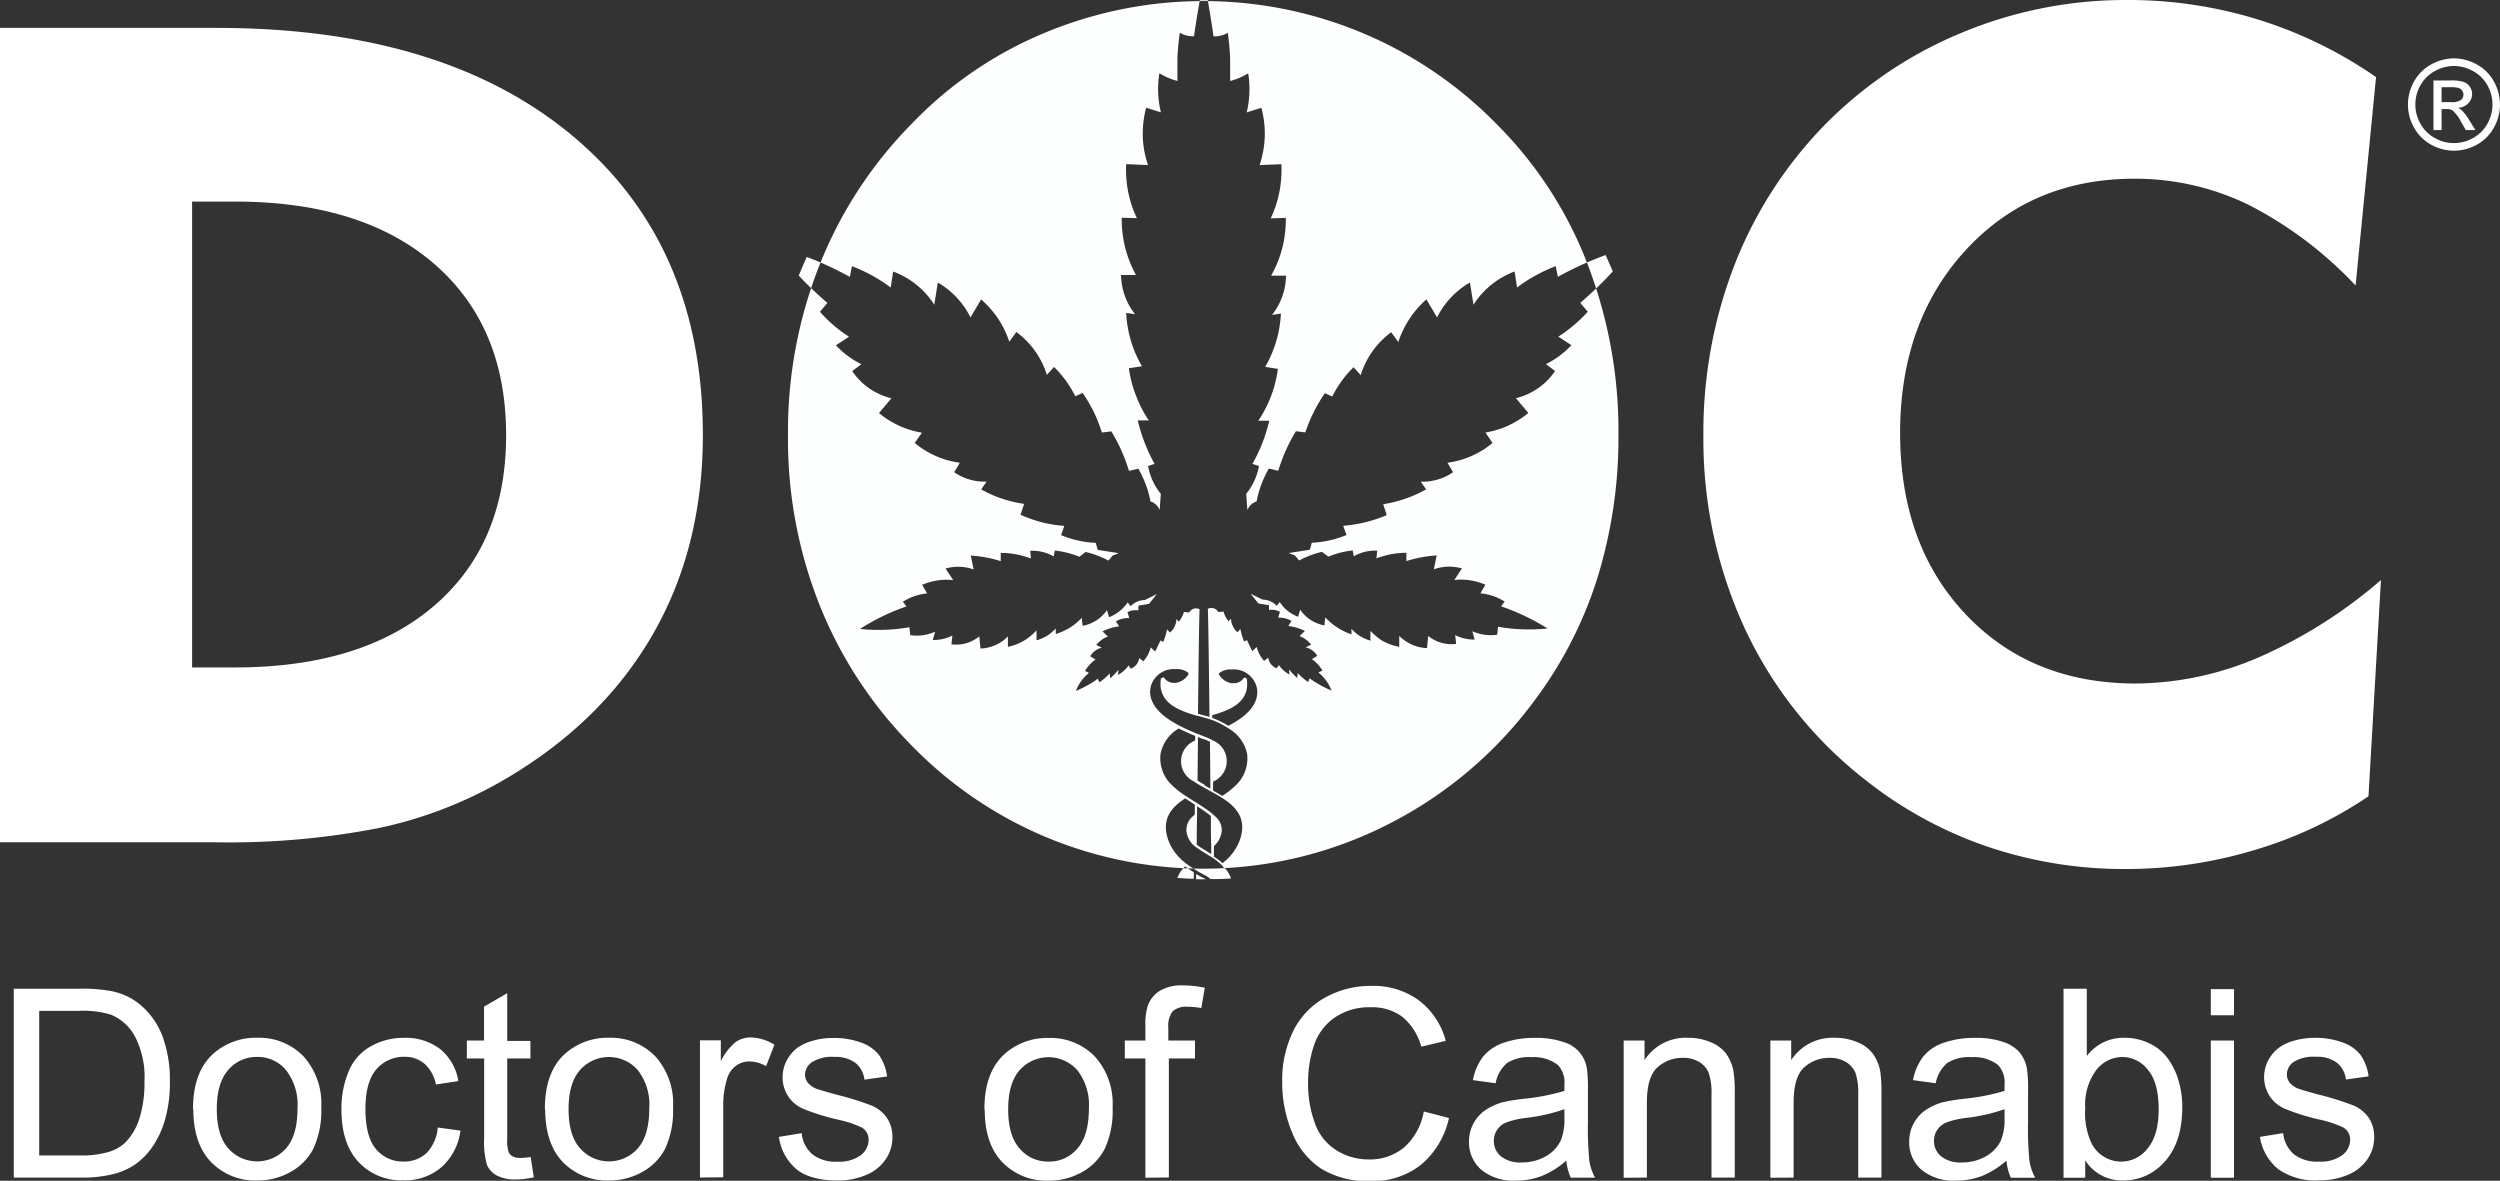 <svg xmlns="http://www.w3.org/2000/svg" viewBox="0 0 382.62 180.71"><rect x="0" y="0" width="382.62" height="180.71" fill="#333333" stroke="none"/><defs><style>.cls-1{fill:#fff;}.cls-1,.cls-2{fill-rule:evenodd;}.cls-2{fill:#fdfefe;}</style></defs><g id="Layer_2" data-name="Layer 2"><g id="Layer_1-2" data-name="Layer 1"><path class="cls-1" d="M2.11,180.23V151.32h10a24,24,0,0,1,5.15.41,9.86,9.86,0,0,1,4.24,2.07,11.73,11.73,0,0,1,3.42,4.94A19.35,19.35,0,0,1,26,165.62a20.23,20.23,0,0,1-.77,5.83,14.08,14.08,0,0,1-2,4.21,10.56,10.56,0,0,1-2.64,2.62,10.66,10.66,0,0,1-3.45,1.46,19.69,19.69,0,0,1-4.65.49ZM6,176.84h6.16a14.7,14.7,0,0,0,4.48-.54,6.33,6.33,0,0,0,2.6-1.5,9.28,9.28,0,0,0,2.11-3.66,18.18,18.18,0,0,0,.76-5.58,13.55,13.55,0,0,0-1.49-7A7.44,7.44,0,0,0,17,155.3a14.81,14.81,0,0,0-5-.59H6v22.13Zm23.54-7.09q0-5.81,3.24-8.6a9.75,9.75,0,0,1,6.59-2.32,9.43,9.43,0,0,1,7.06,2.82,10.76,10.76,0,0,1,2.74,7.8,13.9,13.9,0,0,1-1.21,6.35,8.57,8.57,0,0,1-3.54,3.59,10.19,10.19,0,0,1-5,1.28,9.41,9.41,0,0,1-7.11-2.81q-2.72-2.82-2.72-8.11Zm3.64,0c0,2.67.58,4.68,1.75,6a5.9,5.9,0,0,0,8.85,0q1.76-2,1.75-6.12a8.6,8.6,0,0,0-1.77-5.87,5.61,5.61,0,0,0-4.39-2,5.67,5.67,0,0,0-4.44,2c-1.17,1.33-1.75,3.32-1.75,6ZM67,172.56l3.47.48a9,9,0,0,1-2.92,5.61,8.56,8.56,0,0,1-5.78,2,9,9,0,0,1-6.9-2.81c-1.74-1.87-2.61-4.54-2.61-8a14.56,14.56,0,0,1,1.13-5.93,7.73,7.73,0,0,1,3.41-3.8,10.1,10.1,0,0,1,5-1.27,8.66,8.66,0,0,1,5.57,1.72,7.92,7.92,0,0,1,2.78,4.9l-3.43.52a5.72,5.72,0,0,0-1.75-3.17,4.54,4.54,0,0,0-3-1.07,5.55,5.55,0,0,0-4.37,1.92c-1.12,1.29-1.67,3.31-1.67,6.08s.53,4.85,1.61,6.12a5.29,5.29,0,0,0,4.22,1.91,5,5,0,0,0,3.49-1.27A6.29,6.29,0,0,0,67,172.56Zm14.21,4.5.49,3.13a13.2,13.2,0,0,1-2.68.32,6,6,0,0,1-3-.61,3.4,3.4,0,0,1-1.49-1.61,12.82,12.82,0,0,1-.43-4.2V162H71.45v-2.75h2.63v-5.18L77.63,152v7.31h3.55V162H77.63v12.27a6,6,0,0,0,.19,2,1.43,1.43,0,0,0,.6.69,2.39,2.39,0,0,0,1.21.26,11.85,11.85,0,0,0,1.55-.14Zm2.18-7.31c0-3.87,1.07-6.74,3.23-8.6a9.75,9.75,0,0,1,6.59-2.32,9.43,9.43,0,0,1,7.06,2.82,10.76,10.76,0,0,1,2.74,7.8,13.9,13.9,0,0,1-1.21,6.35,8.57,8.57,0,0,1-3.54,3.59,10.19,10.19,0,0,1-5,1.28,9.41,9.41,0,0,1-7.11-2.81q-2.71-2.82-2.71-8.11Zm3.63,0c0,2.67.58,4.68,1.76,6a5.89,5.89,0,0,0,8.84,0q1.75-2,1.75-6.12a8.6,8.6,0,0,0-1.77-5.87,5.89,5.89,0,0,0-8.82,0c-1.18,1.33-1.76,3.32-1.76,6Zm20.11,10.47v-21h3.19v3.21a8.66,8.66,0,0,1,2.26-2.94,3.94,3.94,0,0,1,2.28-.71,7,7,0,0,1,3.66,1.12l-1.27,3.28a5.16,5.16,0,0,0-2.58-.73,3.39,3.39,0,0,0-2.08.7,3.8,3.8,0,0,0-1.31,1.94,13.63,13.63,0,0,0-.59,4.14v10.95ZM119.18,174l3.51-.57a4.89,4.89,0,0,0,1.65,3.24,5.74,5.74,0,0,0,3.78,1.12,5.61,5.61,0,0,0,3.64-1,3,3,0,0,0,1.18-2.34,2.14,2.14,0,0,0-1.06-1.89,16.44,16.44,0,0,0-3.63-1.2,33.7,33.7,0,0,1-5.41-1.7,5.17,5.17,0,0,1-3.06-4.79,5.46,5.46,0,0,1,.64-2.59,5.91,5.91,0,0,1,1.74-2,7.58,7.58,0,0,1,2.26-1,10.78,10.78,0,0,1,3.06-.42,11.93,11.93,0,0,1,4.32.71,5.86,5.86,0,0,1,2.75,1.93,7.49,7.49,0,0,1,1.22,3.25l-3.47.49a3.86,3.86,0,0,0-1.37-2.56,5,5,0,0,0-3.19-.92,5.74,5.74,0,0,0-3.48.81,2.35,2.35,0,0,0-1.05,1.89,2,2,0,0,0,.43,1.25,3.21,3.21,0,0,0,1.36.94c.36.13,1.4.44,3.13.91a43.7,43.7,0,0,1,5.25,1.64,5.25,5.25,0,0,1,2.34,1.86,5.14,5.14,0,0,1,.86,3,5.92,5.92,0,0,1-1,3.33,6.74,6.74,0,0,1-3,2.43,10.92,10.92,0,0,1-4.42.85c-2.72,0-4.8-.56-6.22-1.69a7.83,7.83,0,0,1-2.73-5Zm31.48-4.22q0-5.81,3.24-8.6a9.74,9.74,0,0,1,6.59-2.32,9.43,9.43,0,0,1,7.06,2.82,10.76,10.76,0,0,1,2.73,7.8,13.77,13.77,0,0,1-1.21,6.35,8.49,8.49,0,0,1-3.53,3.59,10.19,10.19,0,0,1-5,1.28,9.42,9.42,0,0,1-7.12-2.81q-2.72-2.82-2.71-8.11Zm3.64,0c0,2.67.58,4.68,1.75,6a5.67,5.67,0,0,0,4.44,2,5.59,5.59,0,0,0,4.4-2c1.18-1.34,1.76-3.38,1.76-6.12a8.6,8.6,0,0,0-1.77-5.87,5.9,5.9,0,0,0-8.83,0c-1.17,1.33-1.75,3.32-1.75,6Zm21,10.47V162h-3.15v-2.75h3.15v-2.22a9.75,9.75,0,0,1,.37-3.13,4.52,4.52,0,0,1,1.79-2.23,6.49,6.49,0,0,1,3.61-.86,17.21,17.21,0,0,1,3.32.36l-.53,3.11a12.19,12.19,0,0,0-2.1-.2,3.11,3.11,0,0,0-2.28.69,3.68,3.68,0,0,0-.67,2.56v1.92h4.08V162h-4v18.21Zm42.62-10.14,3.84,1a12.86,12.86,0,0,1-4.32,7.19,12,12,0,0,1-7.63,2.47,13.74,13.74,0,0,1-7.6-1.9,11.84,11.84,0,0,1-4.44-5.51,19.62,19.62,0,0,1-1.53-7.74,17,17,0,0,1,1.72-7.88,11.81,11.81,0,0,1,4.91-5.1,14.23,14.23,0,0,1,7-1.75,11.8,11.8,0,0,1,7.28,2.21,11.39,11.39,0,0,1,4.12,6.2l-3.75.89a9,9,0,0,0-2.92-4.59,7.73,7.73,0,0,0-4.8-1.44,9.35,9.35,0,0,0-5.56,1.6A8.37,8.37,0,0,0,201.1,160a17.35,17.35,0,0,0-.9,5.55,17.54,17.54,0,0,0,1.07,6.43,8,8,0,0,0,3.33,4.11,9.25,9.25,0,0,0,4.89,1.36,8.19,8.19,0,0,0,5.42-1.85,9.49,9.49,0,0,0,3-5.5Zm21.81,7.51a13.3,13.3,0,0,1-3.81,2.38,11,11,0,0,1-3.92.69,7.65,7.65,0,0,1-5.31-1.68,5.52,5.52,0,0,1-1.86-4.29,5.78,5.78,0,0,1,2.54-4.84,8.94,8.94,0,0,1,2.56-1.17,28.38,28.38,0,0,1,3.16-.53,32.76,32.76,0,0,0,6.34-1.22c0-.48,0-.79,0-.92a3.93,3.93,0,0,0-1-3.05,6,6,0,0,0-4.05-1.19,6.24,6.24,0,0,0-3.71.88,5.32,5.32,0,0,0-1.77,3.11l-3.47-.48a8.51,8.51,0,0,1,1.56-3.61,7,7,0,0,1,3.15-2.11,14.08,14.08,0,0,1,4.76-.74,12.77,12.77,0,0,1,4.38.63,5,5,0,0,1,3.58,4,21.28,21.28,0,0,1,.17,3.26v4.72a53.25,53.25,0,0,0,.22,6.25,8.09,8.09,0,0,0,.87,2.53h-3.71a7.87,7.87,0,0,1-.69-2.63Zm-.28-7.87a26.11,26.11,0,0,1-5.82,1.33,13.78,13.78,0,0,0-3.11.71,3,3,0,0,0-1.89,2.82,3,3,0,0,0,1.07,2.35,4.65,4.65,0,0,0,3.15.95,7.35,7.35,0,0,0,3.66-.9,5.53,5.53,0,0,0,2.35-2.44,8.5,8.5,0,0,0,.57-3.53l0-1.29Zm9.05,10.5v-21h3.19v3a7.52,7.52,0,0,1,6.65-3.42,8.75,8.75,0,0,1,3.48.68,5.52,5.52,0,0,1,2.38,1.78,6.89,6.89,0,0,1,1.1,2.62,20.44,20.44,0,0,1,.2,3.45v12.87h-3.56V167.5a9.48,9.48,0,0,0-.41-3.25,3.41,3.41,0,0,0-1.46-1.71,4.64,4.64,0,0,0-2.47-.64,5.7,5.7,0,0,0-3.91,1.44c-1.09.95-1.64,2.78-1.64,5.45v11.44Zm22.45,0v-21h3.19v3a7.55,7.55,0,0,1,6.66-3.42,8.82,8.82,0,0,1,3.48.68,5.48,5.48,0,0,1,2.37,1.78,6.75,6.75,0,0,1,1.11,2.62,20.74,20.74,0,0,1,.19,3.45v12.87H284.4V167.5a9.74,9.74,0,0,0-.41-3.25,3.48,3.48,0,0,0-1.47-1.71,4.64,4.64,0,0,0-2.47-.64,5.67,5.67,0,0,0-3.9,1.44c-1.1.95-1.64,2.78-1.64,5.45v11.44Zm36.15-2.63a13.3,13.3,0,0,1-3.81,2.38,11,11,0,0,1-3.92.69,7.62,7.62,0,0,1-5.31-1.68,5.52,5.52,0,0,1-1.86-4.29,5.78,5.78,0,0,1,2.54-4.84,8.88,8.88,0,0,1,2.55-1.17,28.65,28.65,0,0,1,3.17-.53,32.62,32.62,0,0,0,6.33-1.22c0-.48,0-.79,0-.92a3.92,3.92,0,0,0-1-3.05,6,6,0,0,0-4.06-1.19,6.23,6.23,0,0,0-3.7.88,5.32,5.32,0,0,0-1.77,3.11l-3.48-.48a8.64,8.64,0,0,1,1.57-3.61,6.89,6.89,0,0,1,3.14-2.11,14.18,14.18,0,0,1,4.77-.74,12.67,12.67,0,0,1,4.37.63,5.69,5.69,0,0,1,2.47,1.59,5.58,5.58,0,0,1,1.11,2.42,19.71,19.71,0,0,1,.18,3.26v4.72a51,51,0,0,0,.22,6.25,8.09,8.09,0,0,0,.87,2.53h-3.72a8.11,8.11,0,0,1-.68-2.63Zm-.29-7.87a26.14,26.14,0,0,1-5.81,1.33,13.64,13.64,0,0,0-3.11.71,3.11,3.11,0,0,0-1.4,1.14,3,3,0,0,0-.5,1.68,3,3,0,0,0,1.08,2.35,4.65,4.65,0,0,0,3.15.95,7.32,7.32,0,0,0,3.65-.9,5.48,5.48,0,0,0,2.35-2.44,8.34,8.34,0,0,0,.57-3.53l0-1.29Zm12.33,10.5h-3.32V151.32h3.56v10.31a7,7,0,0,1,5.74-2.8,8.81,8.81,0,0,1,3.66.77,7.54,7.54,0,0,1,2.84,2.19,10.58,10.58,0,0,1,1.74,3.4,13.64,13.64,0,0,1,.63,4.24c0,3.58-.88,6.36-2.65,8.31a8.33,8.33,0,0,1-6.39,2.93,6.67,6.67,0,0,1-5.81-3.08v2.64Zm0-10.64a10.92,10.92,0,0,0,1,5.44,5.07,5.07,0,0,0,8.54.72c1.14-1.35,1.7-3.36,1.7-6s-.54-4.75-1.62-6a5,5,0,0,0-3.93-2,5.09,5.09,0,0,0-4,2,8.86,8.86,0,0,0-1.69,5.84Zm19.22-14.23v-4h3.55v4Zm0,24.87v-21h3.55v21Zm7.56-6.26,3.51-.57a4.93,4.93,0,0,0,1.65,3.24,5.76,5.76,0,0,0,3.78,1.12,5.59,5.59,0,0,0,3.64-1,3,3,0,0,0,1.19-2.34,2.15,2.15,0,0,0-1.07-1.89,16.44,16.44,0,0,0-3.63-1.2,33.15,33.15,0,0,1-5.4-1.7,5.22,5.22,0,0,1-2.29-2,5.32,5.32,0,0,1-.78-2.8,5.46,5.46,0,0,1,.64-2.59,5.83,5.83,0,0,1,1.75-2,7.39,7.39,0,0,1,2.25-1,10.83,10.83,0,0,1,3.06-.42,11.93,11.93,0,0,1,4.32.71,5.81,5.81,0,0,1,2.75,1.93,7.49,7.49,0,0,1,1.22,3.25l-3.47.49a3.82,3.82,0,0,0-1.37-2.56,4.93,4.93,0,0,0-3.19-.92,5.77,5.77,0,0,0-3.48.81,2.37,2.37,0,0,0-1,1.89,2,2,0,0,0,.43,1.25,3.21,3.21,0,0,0,1.36.94c.35.13,1.39.44,3.12.91a43.1,43.1,0,0,1,5.25,1.64,5.33,5.33,0,0,1,2.35,1.86,5.13,5.13,0,0,1,.85,3,5.85,5.85,0,0,1-1,3.33,6.76,6.76,0,0,1-3,2.43,11,11,0,0,1-4.43.85,9.87,9.87,0,0,1-6.22-1.69A7.88,7.88,0,0,1,345.88,174Z"/><path class="cls-1" d="M360.52,43.7a60,60,0,0,0-16.37-12.35,39.68,39.68,0,0,0-17.43-4q-15.8,0-25.85,10.91t-10.06,28q0,17.12,10,27.72t26,10.63a48.15,48.15,0,0,0,18.87-4A73.52,73.52,0,0,0,364.4,88.77l-1.91,33.1A62.66,62.66,0,0,1,345,130.11,68,68,0,0,1,325.26,133a65.12,65.12,0,0,1-21.1-3.43,62.71,62.71,0,0,1-18.6-10.15,63.17,63.17,0,0,1-18.46-23.1,69.12,69.12,0,0,1-6.4-29.69,71,71,0,0,1,4.73-26A63.92,63.92,0,0,1,279.19,19.2,63.15,63.15,0,0,1,300.26,5,65.17,65.17,0,0,1,325.43,0a67.29,67.29,0,0,1,20,2.94,66,66,0,0,1,18.22,8.86Z"/><path class="cls-1" d="M0,128.91V4.27H33.1q34.9,0,54.69,16.66t19.78,45.66c0,11.56-2.61,21.86-7.84,30.81s-12.85,16.34-22.94,22.15a64.6,64.6,0,0,1-18.72,7.16,119.34,119.34,0,0,1-25,2.2Zm29.4-26.76h6.54q19.5,0,30.52-9.45c7.34-6.31,11-15,11-26.11s-3.66-19.84-11-26.2-17.52-9.54-30.52-9.54H29.4Z"/><path class="cls-2" d="M120.6,66.59a69.38,69.38,0,0,1,4.78-25.91,64.76,64.76,0,0,1,14.05-21.63,60.16,60.16,0,0,1,20.4-14,63.13,63.13,0,0,1,48.7,0,62.65,62.65,0,0,1,20.69,14.11A61.19,61.19,0,0,1,243,40.5a71.18,71.18,0,0,1,4.7,26.09,72.69,72.69,0,0,1-3.26,22,62.57,62.57,0,0,1-9.74,18.83,63.47,63.47,0,0,1-22.39,18.81,62.34,62.34,0,0,1-52.38,1.82A62.18,62.18,0,0,1,139.43,114a64.69,64.69,0,0,1-14.05-21.54A68.8,68.8,0,0,1,120.6,66.59Zm64.93,42.85v.44l.4.15a12.9,12.9,0,0,1,2.07,1.06l.1-.06c2.74-1.45,4.16-3,4.32-4.85a3.34,3.34,0,0,0-.82-2.43,3.57,3.57,0,0,0-2.48-1.29,6.19,6.19,0,0,0-.63,0,2.73,2.73,0,0,0-1.84.52.25.25,0,0,0-.07.3,2.81,2.81,0,0,0,1.87,1.28h.29a1.78,1.78,0,0,0,1.55-.71.27.27,0,0,1,.24-.14.34.34,0,0,1,.3.25c.47,3.54-2.54,4.7-5.3,5.5Zm-1.31,24.95h0a2.48,2.48,0,0,1,.31.18l-1.47,0c0-.26,0-.52,0-.8l.73.41.31.16.1.06ZM181,133a4.73,4.73,0,0,1,.38-.41,15.55,15.55,0,0,0,1.33.9c0,.36,0,.7,0,1-.84,0-1.68-.07-2.51-.12A4.38,4.38,0,0,1,181,133Zm4.32-8.15c0,1.55,0,3,.05,4.44,0,.17,0,.34,0,.5,0,.31,0,.62,0,.92l-.65-.4-.07-.05-.26-.16-.13-.08c-.37-.22-.74-.47-1.1-.73,0-1.41,0-2.89.05-4.44,0-.18,0-.36,0-.54s0-.61,0-.91l.66.42.22.15.14.1q.61.42,1.05.78Zm51.56-28.64A32.6,32.6,0,0,0,233,94.11a30.82,30.82,0,0,0-3.26-1.31l.54-.73a8.79,8.79,0,0,0-1.54-.77,8.35,8.35,0,0,0-2.17-.49l.77-1.32a9.51,9.51,0,0,0-2.09-.63,8.86,8.86,0,0,0-2.67-.09L223.75,87a7.1,7.1,0,0,0-2.31-.27,6.74,6.74,0,0,0-2,.41l.45-2.13a19.39,19.39,0,0,0-2.49.31,20.26,20.26,0,0,0-2.15.55V84.6a13.23,13.23,0,0,0-2.34.22,13.8,13.8,0,0,0-2.25.64l.06-.59.06-.59a6.65,6.65,0,0,0-1.9.18,6.38,6.38,0,0,0-1.68.68l-.18-.9a13.38,13.38,0,0,0-1.76.31,14,14,0,0,0-1.95.64l-1-.73a14.86,14.86,0,0,0-1.9.59,13.88,13.88,0,0,0-1.58.73l-.64-.77-.95-.37,3.22-.5c.1-.36.21-.72.31-1.08a15,15,0,0,0,2.77-.37,15.26,15.26,0,0,0,2.54-.81c-.17-.47-.34-.94-.5-1.41a21.25,21.25,0,0,0,3.17-.49,22,22,0,0,0,3.49-1.14l-.54-1.67a20.09,20.09,0,0,0,6.57-2.27c-.28-.39-.55-.78-.82-1.18a8.4,8.4,0,0,0,3.44-.63,8,8,0,0,0,1.5-.82l-.86-1.45a13.22,13.22,0,0,0,4-1.18,13,13,0,0,0,2.9-1.85l-1.09-1.59a13.74,13.74,0,0,0,6.57-3L232,60.94a10,10,0,0,0,3.35-1.49A9.88,9.88,0,0,0,238,56.78l-1.4-1.05a13.25,13.25,0,0,0,2.13-1.31,13.77,13.77,0,0,0,1.77-1.59l-2-1.31a19.64,19.64,0,0,0,2-1.45A20,20,0,0,0,243,47.71l-1.14-1.36c1.24-1.06,2.54-2.27,3.86-3.62.38-.4.75-.79,1.11-1.19-.35-.84-.71-1.68-1.1-2.51-.63.24-1.26.48-1.92.75a54.62,54.62,0,0,0-5.39,2.59c-.1-.55-.21-1.09-.32-1.64A24.62,24.62,0,0,0,235,42.18,23.28,23.28,0,0,0,232.18,44c-.12-.82-.24-1.63-.37-2.45a12.87,12.87,0,0,0-3.53,2,12.45,12.45,0,0,0-2.76,3.09c-.19-1.14-.37-2.27-.55-3.4a12.64,12.64,0,0,0-3.17,2.58,12.82,12.82,0,0,0-1.86,2.76l-1.63-2.76a14.87,14.87,0,0,0-4.3,6.52c-.37-.49-.73-1-1.09-1.49a12.91,12.91,0,0,0-4.67,6.57c-.36-.41-.72-.82-1.09-1.22a16.16,16.16,0,0,0-1.9,2.22,16.68,16.68,0,0,0-1.36,2.26l-1.13-.5a24.25,24.25,0,0,0-3,6L198.33,66a27.55,27.55,0,0,0-1.5,2.85,29.12,29.12,0,0,0-1.2,3.2l-1.43-.34A16.12,16.12,0,0,0,193,74.27a15.13,15.13,0,0,0-.68,2.48,2,2,0,0,0-.77.42,2.21,2.21,0,0,0-.64.9l-.18-2.49a9.06,9.06,0,0,0,1.09-1.68,9.32,9.32,0,0,0,.86-2.58l-1-.32a24.93,24.93,0,0,0,2.58-6.61l-1.68,0a18.45,18.45,0,0,0,3-7.93l-1.94-.31a18.6,18.6,0,0,0,1.49-3.31,18.07,18.07,0,0,0,.91-4.85l-1.36.2a9.83,9.83,0,0,0,2.14-6l-2.28,0A17.09,17.09,0,0,0,196.24,38a17.62,17.62,0,0,0,.55-4.65l-2.31.07a17.24,17.24,0,0,0,1.4-4.44,17.45,17.45,0,0,0,.23-3.85l-3.33.14a15.22,15.22,0,0,0,.79-4.44,15,15,0,0,0-.52-4.33l-2.24.7a15.36,15.36,0,0,0,.4-2.9,14.27,14.27,0,0,0-.18-3.08,11.23,11.23,0,0,1-1.31.68,11,11,0,0,1-1.45.5c0-1.07,0-2.22,0-3.45-.06-1.42-.19-2.74-.36-3.94a3.57,3.57,0,0,1-1.09.45,3.42,3.42,0,0,1-1.09.09c-.23-1.56-.45-3-.67-4.24-.08-.46-.14-.88-.2-1.28h-1.24c-.06.39-.13.81-.21,1.27-.22,1.26-.44,2.68-.67,4.24A3.64,3.64,0,0,1,180.57,5c-.17,1.2-.31,2.52-.37,3.94,0,1.23,0,2.38,0,3.45a11,11,0,0,1-1.45-.5,12.09,12.09,0,0,1-1.31-.68,15,15,0,0,0-.18,3.08,15.29,15.29,0,0,0,.41,2.9l-2.25-.7a15.37,15.37,0,0,0-.52,4.33,14.85,14.85,0,0,0,.8,4.44l-3.34-.14a17.45,17.45,0,0,0,.23,3.85A16.83,16.83,0,0,0,174,33.39l-2.32-.07a17.64,17.64,0,0,0,2.18,8.77l-2.28,0a9.83,9.83,0,0,0,2.14,6l-1.36-.2a18.07,18.07,0,0,0,.91,4.85,17.88,17.88,0,0,0,1.5,3.31l-2,.31A18.64,18.64,0,0,0,174,60.9a18.38,18.38,0,0,0,1.81,3.44l-1.68,0a25.59,25.59,0,0,0,1.09,3.49A24.1,24.1,0,0,0,176.71,71l-1,.32a9.32,9.32,0,0,0,.86,2.58,9.06,9.06,0,0,0,1.09,1.68l-.18,2.49a2.26,2.26,0,0,0-.63-.9,2.13,2.13,0,0,0-.77-.42,16.21,16.21,0,0,0-.68-2.48,17,17,0,0,0-1.18-2.54l-1.43.34a27.21,27.21,0,0,0-1.2-3.2,27.55,27.55,0,0,0-1.5-2.85l-1.45.18A23.33,23.33,0,0,0,167.38,63a24.92,24.92,0,0,0-1.68-2.86l-1.13.5a16.68,16.68,0,0,0-1.36-2.26,16.16,16.16,0,0,0-1.9-2.22l-1.09,1.22a12.91,12.91,0,0,0-4.67-6.57l-1.08,1.49a14.76,14.76,0,0,0-1.68-3.48,15.16,15.16,0,0,0-2.63-3l-1.63,2.76a12.63,12.63,0,0,0-5-5.34l-.54,3.4a12.61,12.61,0,0,0-6.3-5.08c-.12.82-.24,1.63-.37,2.45a23.92,23.92,0,0,0-2.8-1.82,25.35,25.35,0,0,0-3.13-1.45c-.11.55-.21,1.09-.32,1.64a53.55,53.55,0,0,0-5.39-2.59l-1.2-.47c-.43.94-.84,1.89-1.23,2.86.18.18.34.37.53.56,1.31,1.35,2.61,2.56,3.85,3.62l-1.14,1.36a20.75,20.75,0,0,0,2.45,2.36,19.64,19.64,0,0,0,2,1.45l-2,1.31a13.31,13.31,0,0,0,3.89,2.9l-1.4,1.05a10,10,0,0,0,6,4.16l-1.9,2.27a13.74,13.74,0,0,0,6.57,3L140,67.79a13,13,0,0,0,2.9,1.85,13.3,13.3,0,0,0,4,1.18c-.28.49-.57,1-.86,1.45a8.28,8.28,0,0,0,1.5.82,8.4,8.4,0,0,0,3.44.63l-.81,1.18a19,19,0,0,0,2.62,1.22,20,20,0,0,0,3.95,1c-.18.56-.37,1.11-.55,1.67A22,22,0,0,0,159.72,80a21.25,21.25,0,0,0,3.17.49c-.16.47-.33.94-.5,1.41a15.26,15.26,0,0,0,2.54.81,15,15,0,0,0,2.77.37c.1.36.21.72.31,1.08l3.22.5-.95.37-.63.77a13.3,13.3,0,0,0-1.59-.73,14.86,14.86,0,0,0-1.9-.59l-.95.73a14.88,14.88,0,0,0-2-.64,13.81,13.81,0,0,0-1.77-.31l-.18.9a6.52,6.52,0,0,0-1.68-.68,6.71,6.71,0,0,0-1.91-.18l.06.59.06.59a14.4,14.4,0,0,0-2.27-.64,13,13,0,0,0-2.36-.22v1.27a16.26,16.26,0,0,0-2.13-.55,19,19,0,0,0-2.46-.31l.45,2.13a6.74,6.74,0,0,0-2-.41,7.1,7.1,0,0,0-2.31.27c.4.59.79,1.18,1.18,1.77a8.86,8.86,0,0,0-2.67.09,9.51,9.51,0,0,0-2.09.63c.26.44.52.88.77,1.32a8.44,8.44,0,0,0-2.17.49,8.79,8.79,0,0,0-1.54.77l.54.73a30.82,30.82,0,0,0-3.26,1.31,33.42,33.42,0,0,0-3.85,2.13,27.77,27.77,0,0,0,5.12.05,24.11,24.11,0,0,0,2.44-.32c.05.41.09.82.14,1.23a7.74,7.74,0,0,0,1.95,0,7.6,7.6,0,0,0,1.86-.54c-.12.42-.25.84-.37,1.27a6.4,6.4,0,0,0,3-.68c-.05.45-.1.9-.14,1.35a5.69,5.69,0,0,0,4.26-1.22l.18,1.86a6.24,6.24,0,0,0,2.3-.54,5.89,5.89,0,0,0,1.9-1.32V99A8.23,8.23,0,0,0,157,97.88a8.79,8.79,0,0,0,1.64-1.41V98a6.76,6.76,0,0,0,1.81-.82,6.09,6.09,0,0,0,1.13-1c0,.29,0,.57,0,.86A9.93,9.93,0,0,0,163.85,96a9.62,9.62,0,0,0,1.72-1.45c0,.41.09.82.13,1.23a5.93,5.93,0,0,0,2.09-.82,5.7,5.7,0,0,0,1.63-1.59c.1.37.21.73.32,1.09a6.11,6.11,0,0,0,2.85-2.26l.45.58a3.3,3.3,0,0,1,1.18-.77,3.09,3.09,0,0,1,1-.18l1.82-.9-1.18,1.49-.79.13-.84.14c0,.25,0,.49,0,.73a2.7,2.7,0,0,0-.86,0,2.81,2.81,0,0,0-.81.27l.27.91a3.36,3.36,0,0,0-1,.09,3.58,3.58,0,0,0-1.05.41c.17.25.34.51.5.77a7,7,0,0,0-1.37.29,7.26,7.26,0,0,0-1.17.48c.28.25.55.51.82.77a4.14,4.14,0,0,0-1,.55,4.36,4.36,0,0,0-.78.75l.84.42a2.82,2.82,0,0,0-1.77,1.31l.82.5a5.21,5.21,0,0,0-1,.9,5.51,5.51,0,0,0-.61.85l.61.29a7.2,7.2,0,0,0-1,1,6.48,6.48,0,0,0-1,1.76,17,17,0,0,0,2.22-1.11c.41-.25.79-.5,1.13-.75.08.18.15.36.23.55a8.16,8.16,0,0,0,1.58-1.36l.09.77.64-.64.63-.68-.09.77a4.39,4.39,0,0,0,1.05-.77,3.76,3.76,0,0,0,.58-.68l.32.5a2,2,0,0,0,1-.8,2.1,2.1,0,0,0,.3-.83l.63.5a4.79,4.79,0,0,0,.74-1.07,5.79,5.79,0,0,0,.4-1.06l.68.63.48-1,.33-.69.41.23a8.75,8.75,0,0,0,.35-.93,9.24,9.24,0,0,0,.24-1l.45.5a2.78,2.78,0,0,0,.7-.92,2.84,2.84,0,0,0,.3-1.16l.36.41a3.94,3.94,0,0,0,.43-.64,3.84,3.84,0,0,0,.34-.85l.82.07a1.21,1.21,0,0,1,.71-.58,1.23,1.23,0,0,1,.87.09c-.08,2.31-.16,8.66-.24,16l.48.14.39.11.07,0,.69.2.12,0v-.51c-.08-7.32-.16-13.66-.24-16a1.18,1.18,0,0,1,.87-.09,1.25,1.25,0,0,1,.72.58l.81-.07a3.84,3.84,0,0,0,.34.85,3.94,3.94,0,0,0,.43.64l.36-.41a2.84,2.84,0,0,0,.3,1.16,2.78,2.78,0,0,0,.7.92l.45-.5a9.24,9.24,0,0,0,.24,1,8.75,8.75,0,0,0,.35.93l.41-.23.33.69c.16.34.32.69.49,1l.68-.63a5,5,0,0,0,.39,1.06,5.15,5.15,0,0,0,.74,1.07l.63-.5a2.1,2.1,0,0,0,.3.83,2,2,0,0,0,1,.8l.32-.5a3.76,3.76,0,0,0,.58.68,4.39,4.39,0,0,0,1.05.77l-.09-.77.63.68.64.64.09-.77a7.33,7.33,0,0,0,.84.81,6.46,6.46,0,0,0,.75.55c.07-.19.15-.37.22-.55.35.25.72.5,1.14.75a16.3,16.3,0,0,0,2.21,1.11,6.22,6.22,0,0,0-1-1.76,7.2,7.2,0,0,0-1-1l.61-.29a5.51,5.51,0,0,0-.61-.85,5.21,5.21,0,0,0-1-.9l.82-.5a3,3,0,0,0-.55-.68,2.87,2.87,0,0,0-1.22-.63l.84-.42a4.36,4.36,0,0,0-.78-.75,4,4,0,0,0-1-.55c.27-.26.54-.52.82-.77a6.57,6.57,0,0,0-1.17-.48,7,7,0,0,0-1.37-.29c.16-.26.33-.52.5-.77a3.62,3.62,0,0,0-1-.41,3.44,3.44,0,0,0-1.05-.09c.09-.3.18-.61.28-.91a3,3,0,0,0-.82-.27,2.7,2.7,0,0,0-.86,0c0-.24,0-.48,0-.73l-.84-.14-.79-.13-1.18-1.49,1.82.9a3.09,3.09,0,0,1,1,.18,3.3,3.3,0,0,1,1.18.77l.45-.58a6.11,6.11,0,0,0,1,1.17,6,6,0,0,0,1.82,1.09c.1-.36.21-.72.31-1.09a5.7,5.7,0,0,0,1.63,1.59,5.93,5.93,0,0,0,2.09.82c0-.41.09-.82.13-1.23A9.62,9.62,0,0,0,204.62,96a9.72,9.72,0,0,0,2.22,1.09c0-.29,0-.57,0-.86a6.22,6.22,0,0,0,1.11,1,6.68,6.68,0,0,0,1.79.82v-1.5a10.8,10.8,0,0,0,1.64,1.41A8.66,8.66,0,0,0,214.15,99V97.33a6.82,6.82,0,0,0,1.92,1.32,6.37,6.37,0,0,0,2.33.54l.18-1.86a5.69,5.69,0,0,0,4.26,1.22c0-.45-.09-.9-.13-1.35a5.84,5.84,0,0,0,1.31.49,6.18,6.18,0,0,0,1.68.19c-.12-.43-.24-.85-.37-1.27a7.6,7.6,0,0,0,1.86.54,7.74,7.74,0,0,0,1.95,0c.05-.41.09-.82.14-1.23a24.11,24.11,0,0,0,2.44.32,27.77,27.77,0,0,0,5.12-.05Zm-52.48,23.92-.12-.07c-.3-.17-.65-.37-1-.59l.06-5.9c0-.16,0-.31,0-.46v-.31a3.84,3.84,0,0,1,.36.14l.46.18.09,0,.25.1a7,7,0,0,1,.68.31l.06,5.9V120c0,.21,0,.43,0,.65l-.09,0-.48-.27-.3-.16Zm-6.42-16.47a.27.27,0,0,1,.24.14,1.78,1.78,0,0,0,1.55.71H180a2.81,2.81,0,0,0,1.87-1.28.27.27,0,0,0-.06-.3,2.78,2.78,0,0,0-1.85-.52,6.19,6.19,0,0,0-.63,0,3.59,3.59,0,0,0-2.48,1.29,3.34,3.34,0,0,0-.82,2.43c.16,1.81,1.58,3.4,4.32,4.85l.18.1c.79.41,1.59.76,2.36,1.08l.42.17,1,.39.34.13.15.07.37.16.42.23a3.41,3.41,0,0,1,.26,6.23l-.19.13c0,.38,0,.77,0,1.15V121c.47.26.95.53,1.41.81l.08-.05a12.56,12.56,0,0,0,2.4-2,5.7,5.7,0,0,0,1.33-4.31,5.8,5.8,0,0,0-2.8-3.93.91.91,0,0,0-.16-.11,13.29,13.29,0,0,0-2.1-1.09l-.27-.1-.42-.15c-.3-.09-.62-.19-.93-.27l-.46-.13-.26-.08-.11,0-.42-.12c-2.76-.8-5.77-2-5.29-5.54a.33.33,0,0,1,.29-.21Zm7.81,25.84c0,.5,0,1,0,1.48v.12a12.38,12.38,0,0,1,1.32,1l.07-.06a7.86,7.86,0,0,0,2.51-3.3c1.28-3.41-.52-5.23-2.52-6.54l-.18-.11c-.42-.27-.87-.52-1.32-.77l-.41-.23-.3-.17-.78-.43-.34-.19-.57-.34-.41-.27a1.37,1.37,0,0,1-.2-.13,3.41,3.41,0,0,1,.26-6.23c0-.24,0-.47,0-.7-.82-.34-1.67-.71-2.51-1.14a5.78,5.78,0,0,0-2.8,3.93,5.7,5.7,0,0,0,1.33,4.31,12.94,12.94,0,0,0,2.4,2l.17.11,1.3.83h0l.42.26,1.11.72.27.19c.24.17.47.33.67.49l.42.35a5.63,5.63,0,0,1,.43.4,2.68,2.68,0,0,1,.85,2.15,3.58,3.58,0,0,1-1.22,2.29Zm1.38,3.09-.16-.16a10,10,0,0,0-1.2-1l-.42-.27-.87-.55-.33-.2-.3-.19c-.24-.15-.48-.31-.71-.48l-.37-.25,0,0a3.54,3.54,0,0,1-1.23-2.29,2.72,2.72,0,0,1,.85-2.15l.43-.4c0-.5,0-1,0-1.52l-.21-.13-1.26-.81c-2,1.31-3.81,3.13-2.53,6.54a7.92,7.92,0,0,0,2.51,3.3l.18.15c.39.3.79.56,1.19.81l.41.26c.41.24.82.47,1.22.68l.1.05.24.14a4,4,0,0,1,.55.42c1.05,0,2.1,0,3.14-.1a4.3,4.3,0,0,0-.83-1.45C187.4,132.9,187.27,132.76,187.13,132.62Z"/><path class="cls-1" d="M375.56,8.93a7.28,7.28,0,0,1,3.48.92,6.5,6.5,0,0,1,2.64,2.61,7.23,7.23,0,0,1,.94,3.55,7.15,7.15,0,0,1-.93,3.51,6.52,6.52,0,0,1-2.61,2.62,7.13,7.13,0,0,1-7,0,6.6,6.6,0,0,1-2.62-2.62,7.15,7.15,0,0,1-.93-3.51,7.23,7.23,0,0,1,.94-3.55,6.59,6.59,0,0,1,2.65-2.61,7.25,7.25,0,0,1,3.48-.92Zm0,1.17a6,6,0,0,0-2.9.77,5.52,5.52,0,0,0-2.21,2.18,5.92,5.92,0,0,0,0,5.89,5.53,5.53,0,0,0,2.19,2.18,5.89,5.89,0,0,0,5.86,0,5.53,5.53,0,0,0,2.19-2.18,5.95,5.95,0,0,0,0-5.89,5.46,5.46,0,0,0-2.21-2.18,6,6,0,0,0-2.89-.77Zm-3.1,9.81h1.22V16.69h.73a1.55,1.55,0,0,1,1,.25,6.28,6.28,0,0,1,1.29,1.77l.68,1.2h1.48l-.92-1.49a8.51,8.51,0,0,0-1.13-1.5,2,2,0,0,0-.64-.41,2.36,2.36,0,0,0,1.58-.69,2,2,0,0,0,.6-1.45,1.93,1.93,0,0,0-.36-1.11,1.86,1.86,0,0,0-1-.74,6.39,6.39,0,0,0-1.94-.21h-2.61v7.6Zm1.22-4.28h1.49a2.41,2.41,0,0,0,1.46-.32,1,1,0,0,0,.39-.83,1,1,0,0,0-.19-.61,1.06,1.06,0,0,0-.51-.39,3.88,3.88,0,0,0-1.24-.13h-1.4Z"/></g></g></svg>